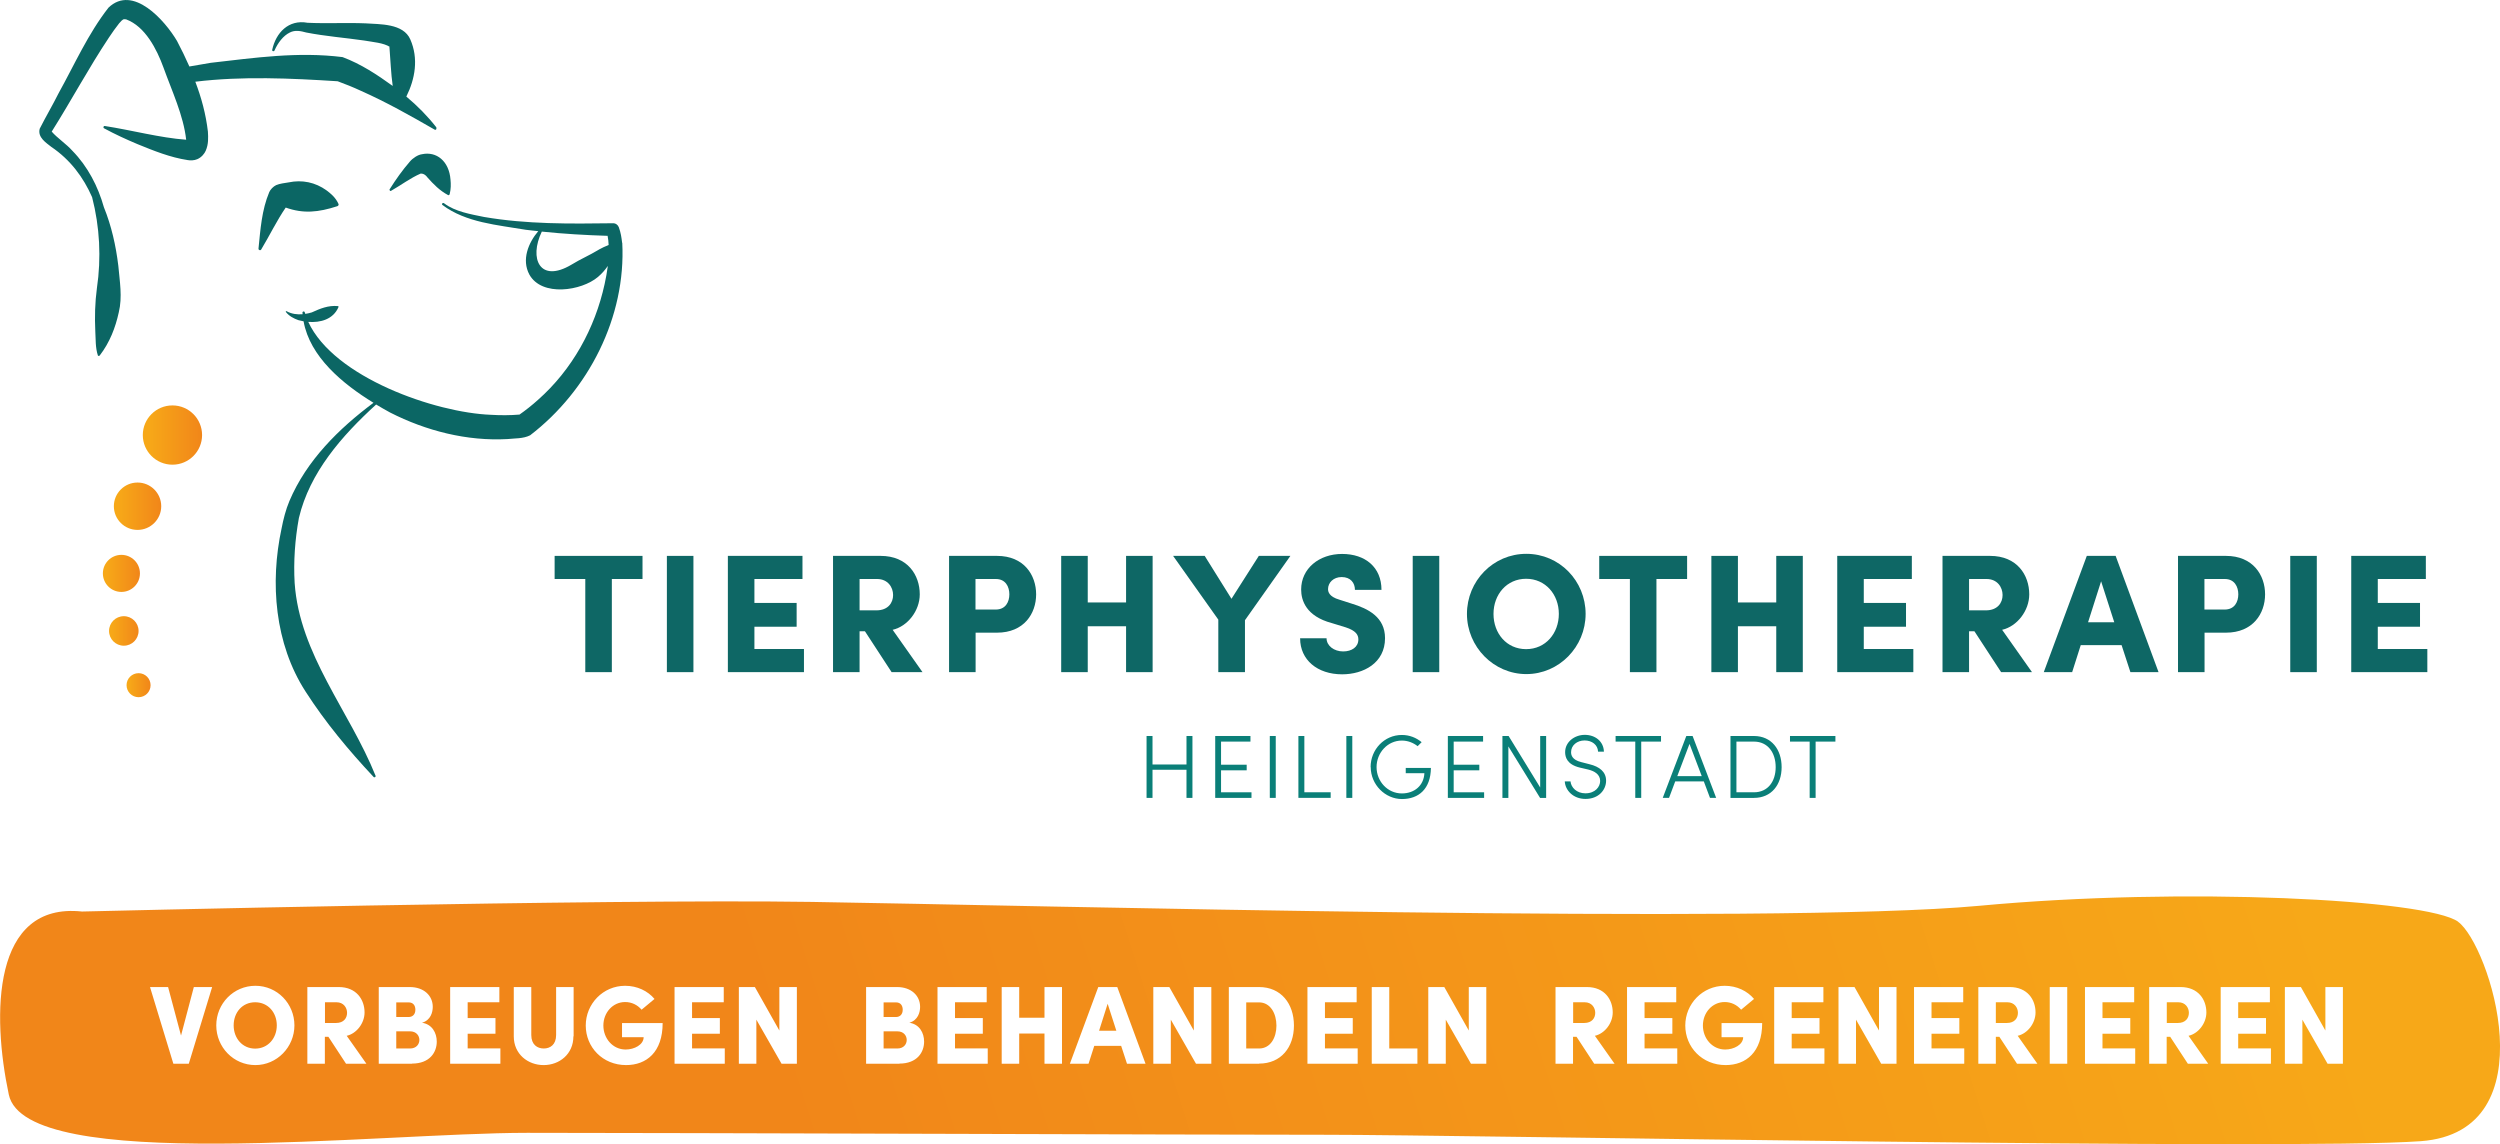 <svg xmlns="http://www.w3.org/2000/svg" xmlns:xlink="http://www.w3.org/1999/xlink" id="Ebene_2" data-name="Ebene 2" viewBox="0 0 218.48 99.99"><defs><style> .cls-1 { fill: url(#Unbenannter_Verlauf_2); } .cls-2 { fill: #0e6765; } .cls-3 { fill: #0b6664; } .cls-4 { fill: url(#Unbenannter_Verlauf_2-6); } .cls-5 { fill: url(#Unbenannter_Verlauf_2-4); } .cls-6 { fill: url(#Unbenannter_Verlauf_2-5); } .cls-7 { fill: url(#Unbenannter_Verlauf_2-2); } .cls-8 { fill: url(#Unbenannter_Verlauf_2-3); } .cls-9 { fill: #0a7f78; } </style><linearGradient id="Unbenannter_Verlauf_2" data-name="Unbenannter Verlauf 2" x1="12.49" y1="38.02" x2="17.66" y2="38.02" gradientUnits="userSpaceOnUse"><stop offset=".1" stop-color="#f7a818"></stop><stop offset="1" stop-color="#f18619"></stop></linearGradient><linearGradient id="Unbenannter_Verlauf_2-2" data-name="Unbenannter Verlauf 2" x1="9.95" y1="44.24" x2="14.1" y2="44.24" xlink:href="#Unbenannter_Verlauf_2"></linearGradient><linearGradient id="Unbenannter_Verlauf_2-3" data-name="Unbenannter Verlauf 2" x1="8.98" y1="50.11" x2="12.23" y2="50.11" xlink:href="#Unbenannter_Verlauf_2"></linearGradient><linearGradient id="Unbenannter_Verlauf_2-4" data-name="Unbenannter Verlauf 2" x1="9.53" y1="55.14" x2="12.12" y2="55.14" xlink:href="#Unbenannter_Verlauf_2"></linearGradient><linearGradient id="Unbenannter_Verlauf_2-5" data-name="Unbenannter Verlauf 2" x1="11.06" y1="59.88" x2="13.15" y2="59.88" xlink:href="#Unbenannter_Verlauf_2"></linearGradient><linearGradient id="Unbenannter_Verlauf_2-6" data-name="Unbenannter Verlauf 2" x1="210.75" y1="57.16" x2="70.14" y2="102" xlink:href="#Unbenannter_Verlauf_2"></linearGradient></defs><g id="Ebene_1-2" data-name="Ebene 1"><g><g><circle class="cls-1" cx="15.07" cy="38.02" r="2.59"></circle><circle class="cls-7" cx="12.02" cy="44.24" r="2.07"></circle><circle class="cls-8" cx="10.61" cy="50.11" r="1.62"></circle><circle class="cls-5" cx="10.82" cy="55.14" r="1.29"></circle><circle class="cls-6" cx="12.11" cy="59.88" r="1.05"></circle><g><path class="cls-3" d="M29.58,17.82c-.24-.54-.65-.89-1.04-1.18-.98-.71-2.14-.95-3.32-.7-.35.06-.77.1-1.09.24-.25.12-.5.38-.6.61-.66,1.57-.77,3.27-.94,4.94-.01.13.18.19.24.07.73-1.21,1.35-2.51,2.14-3.66,1.54.55,2.85.42,4.51-.12.09-.03.14-.13.1-.21Z"></path><path class="cls-3" d="M34.06,16.53c.54-.86,1.11-1.66,1.76-2.41.25-.3.71-.6,1.05-.64,1.27-.28,2.38.6,2.5,2.22.04.4.04.81-.07,1.26-.02.07-.08.12-.14.09-.73-.39-1.27-.94-1.81-1.55-.1-.14-.25-.27-.4-.31-.07-.02-.17-.02-.19-.02-.88.38-1.73,1.02-2.59,1.51-.08.05-.17-.08-.11-.17h0Z"></path><path class="cls-3" d="M54.37,21.23c-.06-.49-.11-.87-.29-1.37-.08-.21-.28-.36-.52-.35-3.75.05-7.55.09-11.26-.55-1.17-.24-2.51-.46-3.47-1.18-.05-.05-.12-.06-.17-.01-.04.04-.04.11,0,.14,2.06,1.55,4.83,1.75,7.29,2.17.36.05.73.08,1.09.12-.87,1.02-1.47,2.5-.78,3.79,1.09,1.97,4.57,1.43,6,.21.34-.29.62-.61.86-.96-.07.54-.17,1.07-.28,1.58-.85,3.89-2.84,7.49-5.83,10.13-.51.46-1.08.91-1.61,1.28-.79.07-1.69.07-2.49.02-4.84-.18-13.72-3.25-15.97-8.12,1.07.08,2.18-.22,2.64-1.29.02-.04-.01-.09-.05-.09-.85-.08-1.55.22-2.28.55-.19.06-.38.1-.57.13-.01-.04-.03-.08-.04-.11-.01-.13-.19-.14-.21,0,0,.05.01.09.02.14-.48.04-.96-.02-1.4-.26-.02-.01-.04-.02-.06,0-.02.02-.03.05,0,.07.27.35.67.56,1.09.71.15.04.3.07.45.1.55,3.09,3.4,5.46,6.11,7.12-3.03,2.26-5.85,5.04-7.35,8.59-.31.73-.53,1.6-.68,2.38-1.03,4.76-.6,10.09,2.09,14.26,1.75,2.72,3.76,5.13,5.95,7.47.07.09.22-.02.17-.11-2.28-5.66-6.64-10.59-7.07-16.84-.11-1.86.03-3.82.37-5.68.94-3.98,3.75-7.18,6.75-9.92.41.25.82.48,1.22.7,3.14,1.6,6.72,2.52,10.27,2.32.61-.07,1.36-.02,1.97-.33,5.11-3.92,8.39-10.35,8.05-16.83ZM52.33,21.82c-.88.53-1.56.8-2.39,1.31-2.76,1.64-3.73-.52-2.59-2.89,1.91.2,3.83.31,5.75.37.05.26.08.53.09.8-.3.12-.6.26-.87.41Z"></path><path class="cls-3" d="M38.15,11.15c-.78-1-1.67-1.9-2.64-2.71.77-1.55,1.08-3.32.35-4.99-.61-1.42-2.68-1.32-3.91-1.41-1.73-.07-3.4.03-5.07-.05-1.67-.31-2.77.88-3.09,2.36-.04.12.16.18.2.06.29-.66.76-1.29,1.34-1.57.46-.24.96-.13,1.43,0,1.68.33,3.41.46,5.06.7.79.14,1.71.2,2.27.57-.08-.04-.06,0-.05.08.09,1.07.12,2.2.28,3.32-1.37-.99-2.76-1.91-4.38-2.52-3.91-.49-7.68.06-11.53.5-.61.11-1.23.21-1.86.32-.33-.75-.69-1.49-1.08-2.23-1.05-1.78-3.85-4.97-5.99-2.91-1.79,2.29-2.96,4.96-4.35,7.46-.54,1.08-1.13,2.07-1.66,3.12-.2.76.57,1.23,1.02,1.59,1.66,1.12,2.8,2.66,3.56,4.39.67,2.59.81,5.32.42,7.95-.17,1.27-.2,2.51-.14,3.8.04.66,0,1.41.23,2.1.05.04.12.03.16-.02.87-1.13,1.37-2.43,1.66-3.76.33-1.34.08-2.73-.04-4.08-.21-1.74-.6-3.49-1.26-5.11-.51-1.81-1.4-3.55-2.75-4.93-.53-.6-1.33-1.12-1.81-1.68,1.72-2.73,3.23-5.56,5-8.22.29-.44.59-.86.89-1.24.36-.41.36-.37.61-.35,1.67.62,2.68,2.6,3.27,4.22.73,2.03,1.75,4.19,1.98,6.3-2.31-.17-4.72-.83-7.11-1.2-.11-.02-.17.14-.07.2.96.52,1.94.97,2.94,1.39,1.4.57,2.85,1.16,4.38,1.39.21.04.56.04.83-.08.38-.16.64-.5.74-.74.25-.57.22-1.14.19-1.67-.18-1.54-.57-2.97-1.1-4.36,4.11-.5,8.37-.3,12.44-.04.65.24,1.36.52,2.02.83,2.23.99,4.34,2.18,6.46,3.4.1.06.2-.07.13-.16Z"></path></g></g><g><path class="cls-2" d="M56.15,48.58v2.02h-2.68v8.14h-2.32v-8.14h-2.68v-2.02h7.68Z"></path><path class="cls-2" d="M58.28,58.74v-10.16h2.32v10.16h-2.32Z"></path><path class="cls-2" d="M65.92,56.72h4.34v2.02h-6.65v-10.16h6.52v2.02h-4.2v2.09h3.69v2.08h-3.69v1.95Z"></path><path class="cls-2" d="M77.92,58.74l-2.33-3.57h-.47v3.57h-2.32v-10.16h4.16c2.36,0,3.42,1.68,3.42,3.36,0,1.43-1.06,2.8-2.37,3.1l2.61,3.7h-2.7ZM75.12,50.6v2.74h1.47c1.02,0,1.46-.66,1.46-1.34s-.46-1.4-1.4-1.4h-1.53Z"></path><path class="cls-2" d="M87.13,48.58c2.36,0,3.42,1.68,3.42,3.36s-1.06,3.35-3.42,3.35h-1.87v3.45h-2.32v-10.16h4.19ZM87.02,53.27c.87,0,1.19-.68,1.19-1.33s-.32-1.34-1.18-1.34h-1.78v2.67h1.77Z"></path><path class="cls-2" d="M98.41,48.58h2.32v10.16h-2.32v-4.01h-3.35v4.01h-2.32v-10.16h2.32v4.07h3.35v-4.07Z"></path><path class="cls-2" d="M110.01,48.58h2.76l-3.97,5.62v4.54h-2.33v-4.59l-3.95-5.57h2.76l2.34,3.75,2.39-3.75Z"></path><path class="cls-2" d="M113.61,55.78h2.32c0,.65.65,1.15,1.45,1.15.75,0,1.33-.38,1.33-1.05,0-.4-.22-.77-1.12-1.06l-1.21-.37c-2.24-.6-2.67-1.98-2.67-2.93,0-1.83,1.56-3.11,3.58-3.11s3.44,1.16,3.44,3.14h-2.32c0-.6-.37-1.12-1.16-1.12-.72,0-1.19.49-1.19,1.05,0,.21.06.66,1,.93l1.06.34c1.45.44,2.92,1.18,2.92,3.02,0,2.18-1.89,3.16-3.75,3.16-2.17,0-3.67-1.27-3.67-3.14Z"></path><path class="cls-2" d="M123.46,58.74v-10.16h2.32v10.16h-2.32Z"></path><path class="cls-2" d="M128.2,53.65c0-2.88,2.29-5.25,5.19-5.25s5.18,2.37,5.18,5.25-2.32,5.26-5.18,5.26-5.19-2.39-5.19-5.26ZM136.23,53.65c0-1.7-1.17-3.07-2.86-3.07s-2.85,1.37-2.85,3.07,1.14,3.08,2.85,3.08,2.86-1.39,2.86-3.08Z"></path><path class="cls-2" d="M147.44,48.58v2.02h-2.68v8.14h-2.32v-8.14h-2.68v-2.02h7.68Z"></path><path class="cls-2" d="M155.23,48.58h2.32v10.16h-2.32v-4.01h-3.35v4.01h-2.32v-10.16h2.32v4.07h3.35v-4.07Z"></path><path class="cls-2" d="M162.87,56.72h4.34v2.02h-6.65v-10.16h6.52v2.02h-4.2v2.09h3.69v2.08h-3.69v1.95Z"></path><path class="cls-2" d="M174.88,58.74l-2.33-3.57h-.47v3.57h-2.32v-10.16h4.16c2.36,0,3.42,1.68,3.42,3.36,0,1.43-1.06,2.8-2.37,3.1l2.61,3.7h-2.7ZM172.08,50.6v2.74h1.47c1.02,0,1.46-.66,1.46-1.34s-.46-1.4-1.4-1.4h-1.53Z"></path><path class="cls-2" d="M186.18,58.74l-.77-2.36h-3.57l-.75,2.36h-2.48l3.76-10.16h2.52l3.75,10.16h-2.46ZM182.48,54.38h2.29l-1.15-3.58-1.14,3.58Z"></path><path class="cls-2" d="M194.53,48.58c2.36,0,3.42,1.68,3.42,3.36s-1.06,3.35-3.42,3.35h-1.87v3.45h-2.32v-10.16h4.19ZM194.42,53.27c.87,0,1.19-.68,1.19-1.33s-.32-1.34-1.18-1.34h-1.78v2.67h1.77Z"></path><path class="cls-2" d="M200.15,58.74v-10.16h2.32v10.16h-2.32Z"></path><path class="cls-2" d="M207.79,56.72h4.34v2.02h-6.65v-10.16h6.52v2.02h-4.2v2.09h3.69v2.08h-3.69v1.95Z"></path></g><g><path class="cls-9" d="M103.69,64.32h.52v5.41h-.52v-2.46h-2.97v2.46h-.52v-5.41h.52v2.49h2.97v-2.49Z"></path><path class="cls-9" d="M106.71,69.24h2.66v.49h-3.17v-5.41h3.08v.49h-2.57v2.02h2.24v.49h-2.24v1.92Z"></path><path class="cls-9" d="M110.97,69.73v-5.41h.52v5.41h-.52Z"></path><path class="cls-9" d="M113.99,69.24h2.3v.49h-2.82v-5.41h.52v4.92Z"></path><path class="cls-9" d="M117.66,69.73v-5.41h.52v5.41h-.52Z"></path><path class="cls-9" d="M119.78,67.04c0-1.54,1.2-2.81,2.73-2.81.67,0,1.26.24,1.73.63l-.35.35c-.38-.3-.86-.49-1.38-.49-1.25,0-2.21,1.07-2.21,2.32s.97,2.3,2.21,2.3c1.1,0,1.92-.69,1.97-1.77h-1.63v-.46h2.2c-.02,1.83-1.06,2.72-2.53,2.72s-2.73-1.26-2.73-2.79Z"></path><path class="cls-9" d="M127.04,69.24h2.66v.49h-3.17v-5.41h3.08v.49h-2.57v2.02h2.24v.49h-2.24v1.92Z"></path><path class="cls-9" d="M134.6,64.32h.52v5.41h-.53l-2.77-4.5v4.5h-.52v-5.41h.54l2.76,4.5v-4.5Z"></path><path class="cls-9" d="M136.74,68.29h.51c.05.53.54,1.04,1.3,1.04.86,0,1.29-.57,1.29-1.08,0-.59-.52-.87-1.05-1l-.73-.17c-1.12-.27-1.28-.92-1.28-1.35,0-.89.82-1.51,1.72-1.51s1.64.56,1.67,1.47h-.51c-.03-.6-.53-.98-1.18-.98s-1.18.42-1.18,1.02c0,.25.08.67.88.87l.74.19c.86.21,1.44.66,1.44,1.44s-.63,1.59-1.8,1.59c-1.07,0-1.77-.75-1.81-1.53Z"></path><path class="cls-9" d="M145.16,64.32v.49h-1.73v4.92h-.52v-4.92h-1.72v-.49h3.96Z"></path><path class="cls-9" d="M149.44,69.73l-.54-1.44h-2.5l-.54,1.44h-.55l2.06-5.41h.55l2.06,5.41h-.54ZM146.59,67.83h2.13l-1.07-2.82-1.07,2.82Z"></path><path class="cls-9" d="M153.28,64.32c1.53,0,2.42,1.18,2.42,2.72s-.89,2.69-2.42,2.69h-2.05v-5.41h2.05ZM153.28,69.24c1.23,0,1.9-.96,1.9-2.2s-.67-2.23-1.9-2.23h-1.53v4.43h1.53Z"></path><path class="cls-9" d="M160.4,64.32v.49h-1.73v4.92h-.52v-4.92h-1.72v-.49h3.96Z"></path></g><path class="cls-4" d="M214.82,80.55c-2.71-1.95-23.89-3.07-41.86-1.39-17.98,1.67-83.79-.06-102.01-.34-18.22-.28-63.78.84-63.78.84-7.88-.84-7.88,9.03-6.4,16,1.48,6.97,32.26,3.34,45.31,3.34s58.11.17,69.93.17,84.22,1.39,95.55.56c11.33-.84,5.97-17.22,3.26-19.17ZM16.5,92.96h-1.35l-2.04-6.7h1.58l1.13,4.24,1.12-4.24h1.6l-2.04,6.7ZM22.32,93.08c-1.92,0-3.42-1.57-3.42-3.47s1.51-3.46,3.42-3.46,3.41,1.56,3.41,3.46-1.53,3.47-3.41,3.47ZM30.24,92.96l-1.54-2.35h-.31v2.35h-1.53v-6.7h2.74c1.56,0,2.26,1.11,2.26,2.22,0,.94-.7,1.85-1.56,2.04l1.72,2.44h-1.78ZM36.01,92.96h-2.91v-6.7h2.71c1.22,0,2.01.74,2.01,1.73,0,.47-.18,1.17-.94,1.39.88.13,1.29.88,1.29,1.65,0,.91-.59,1.92-2.17,1.92ZM43.72,92.96h-4.38v-6.7h4.3v1.33h-2.77v1.38h2.43v1.37h-2.43v1.28h2.86v1.33ZM50.11,90.57c0,1.55-1.22,2.51-2.6,2.51s-2.61-.96-2.61-2.51v-4.31h1.53v4.19c0,.85.53,1.18,1.09,1.18s1.08-.33,1.08-1.18v-4.19h1.53v4.31ZM54.72,93.08c-2.06,0-3.53-1.57-3.53-3.46s1.51-3.47,3.44-3.47c1.06,0,1.98.45,2.57,1.15l-1.13.94c-.36-.42-.86-.67-1.44-.67-1.08,0-1.9.93-1.9,2.05s.81,2.1,1.95,2.1c.75,0,1.57-.42,1.57-1.08h-1.89v-1.23h3.55c0,2.54-1.41,3.67-3.2,3.67ZM63.33,92.96h-4.38v-6.7h4.3v1.33h-2.77v1.38h2.43v1.37h-2.43v1.28h2.86v1.33ZM69.64,92.96h-1.34l-2.2-3.85v3.85h-1.53v-6.7h1.4l2.14,3.8v-3.8h1.53v6.7ZM78.6,92.96h-2.91v-6.7h2.71c1.22,0,2.01.74,2.01,1.73,0,.47-.18,1.17-.94,1.39.88.13,1.29.88,1.29,1.65,0,.91-.59,1.92-2.17,1.92ZM86.31,92.96h-4.38v-6.7h4.3v1.33h-2.77v1.38h2.43v1.37h-2.43v1.28h2.86v1.33ZM92.81,92.96h-1.53v-2.64h-2.21v2.64h-1.53v-6.7h1.53v2.68h2.21v-2.68h1.53v6.7ZM98.49,92.96l-.51-1.56h-2.35l-.5,1.56h-1.63l2.48-6.7h1.66l2.47,6.7h-1.62ZM105.86,92.96h-1.34l-2.2-3.85v3.85h-1.53v-6.7h1.4l2.14,3.8v-3.8h1.53v6.7ZM110.03,92.96h-2.64v-6.7h2.64c1.93,0,3.05,1.46,3.05,3.36s-1.12,3.33-3.05,3.33ZM118.64,92.96h-4.38v-6.7h4.3v1.33h-2.77v1.38h2.43v1.37h-2.43v1.28h2.86v1.33ZM123.87,92.96h-3.99v-6.7h1.53v5.37h2.46v1.33ZM129.89,92.96h-1.34l-2.2-3.85v3.85h-1.53v-6.7h1.4l2.14,3.8v-3.8h1.53v6.7ZM139.32,92.96l-1.54-2.35h-.31v2.35h-1.53v-6.7h2.74c1.56,0,2.26,1.11,2.26,2.22,0,.94-.7,1.85-1.56,2.04l1.72,2.44h-1.78ZM146.57,92.96h-4.38v-6.7h4.3v1.33h-2.77v1.38h2.43v1.37h-2.43v1.28h2.86v1.33ZM150.81,93.08c-2.06,0-3.53-1.57-3.53-3.46s1.51-3.47,3.44-3.47c1.06,0,1.98.45,2.57,1.15l-1.13.94c-.36-.42-.86-.67-1.44-.67-1.08,0-1.9.93-1.9,2.05s.81,2.1,1.95,2.1c.75,0,1.57-.42,1.57-1.08h-1.89v-1.23h3.55c0,2.54-1.41,3.67-3.2,3.67ZM159.43,92.96h-4.38v-6.7h4.3v1.33h-2.77v1.38h2.43v1.37h-2.43v1.28h2.86v1.33ZM165.74,92.96h-1.34l-2.2-3.85v3.85h-1.53v-6.7h1.4l2.14,3.8v-3.8h1.53v6.7ZM171.65,92.96h-4.38v-6.7h4.3v1.33h-2.77v1.38h2.43v1.37h-2.43v1.28h2.86v1.33ZM176.27,92.96l-1.54-2.35h-.31v2.35h-1.53v-6.7h2.74c1.56,0,2.26,1.11,2.26,2.22,0,.94-.7,1.85-1.56,2.04l1.72,2.44h-1.78ZM180.66,92.96h-1.53v-6.7h1.53v6.7ZM186.59,92.96h-4.38v-6.7h4.3v1.33h-2.77v1.38h2.43v1.37h-2.43v1.28h2.86v1.33ZM191.2,92.96l-1.54-2.35h-.31v2.35h-1.53v-6.7h2.74c1.56,0,2.26,1.11,2.26,2.22,0,.94-.7,1.85-1.56,2.04l1.72,2.44h-1.78ZM198.45,92.96h-4.38v-6.7h4.3v1.33h-2.77v1.38h2.43v1.37h-2.43v1.28h2.86v1.33ZM204.75,92.96h-1.34l-2.2-3.85v3.85h-1.53v-6.7h1.4l2.14,3.8v-3.8h1.53v6.7ZM36.65,90.88c0,.38-.27.75-.82.75h-1.2v-1.5h1.2c.57,0,.82.4.82.75ZM24.19,89.61c0,1.12-.77,2.03-1.89,2.03s-1.88-.91-1.88-2.03.75-2.02,1.88-2.02,1.89.9,1.89,2.02ZM30.33,88.52c0,.45-.29.88-.96.88h-.97v-1.81h1.01c.62,0,.92.48.92.92ZM79.24,90.88c0,.38-.27.75-.82.75h-1.2v-1.5h1.2c.57,0,.82.4.82.75ZM35.7,88.88h-1.07v-1.28h1.08c.42,0,.59.3.59.64,0,.41-.24.64-.6.64ZM78.29,88.88h-1.07v-1.28h1.08c.42,0,.59.3.59.64,0,.41-.24.64-.6.64ZM139.41,88.52c0,.45-.29.88-.96.88h-.97v-1.81h1.01c.62,0,.92.48.92.92ZM191.29,88.52c0,.45-.29.88-.96.88h-.97v-1.81h1.01c.62,0,.92.48.92.92ZM111.55,89.63c0,1.04-.51,2-1.52,2h-1.12v-4.03h1.12c1,0,1.52.98,1.52,2.03ZM96.8,87.72l.76,2.36h-1.51l.75-2.36ZM176.35,88.52c0,.45-.29.88-.96.88h-.97v-1.81h1.01c.62,0,.92.48.92.92Z"></path></g></g></svg>